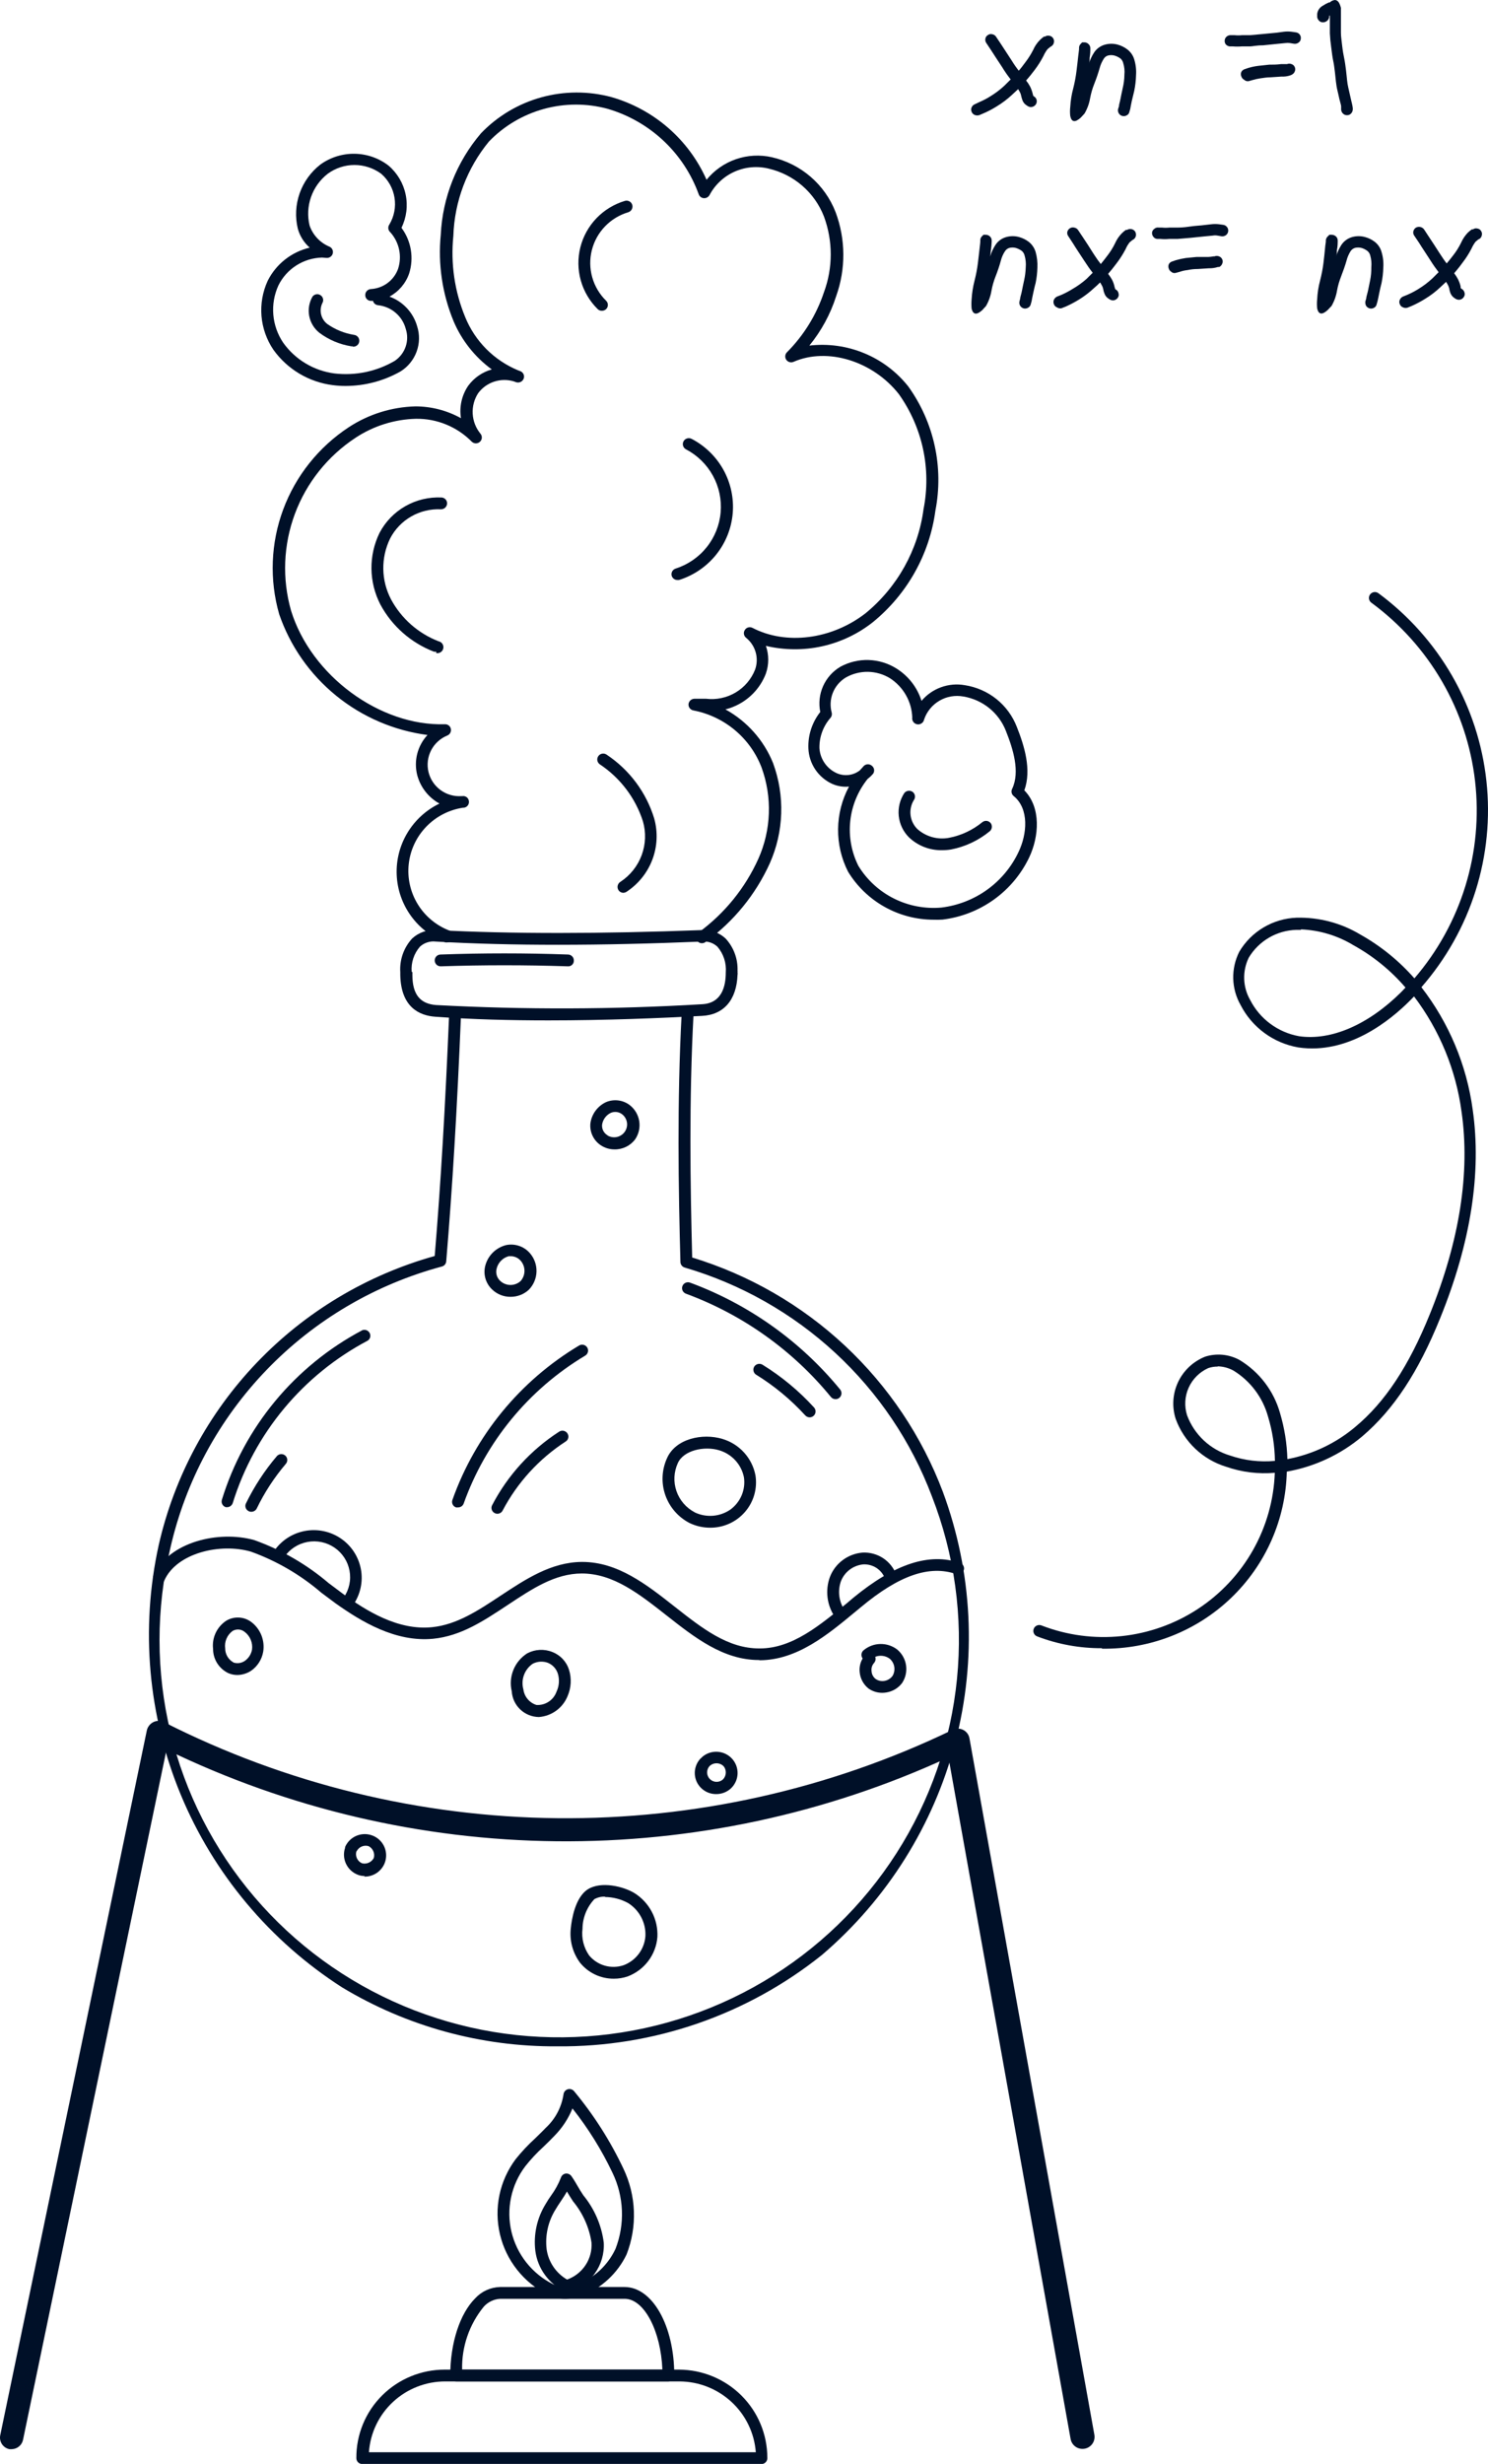 <?xml version="1.0" encoding="UTF-8"?> <svg xmlns="http://www.w3.org/2000/svg" width="90" height="149" viewBox="0 0 90 149" fill="none"><g clip-path="url(#clip0_190_17884)"><path d="M33.71 123.747C29.119 123.781 24.61 122.545 20.685 120.178C16.317 117.373 12.915 113.309 10.933 108.53C8.952 103.75 8.487 98.483 9.6 93.433C10.541 89.295 12.588 85.486 15.527 82.409C18.465 79.332 22.185 77.102 26.293 75.953C26.659 71.577 26.925 67.038 27.169 61.263C27.17 61.216 27.18 61.169 27.2 61.126C27.219 61.083 27.247 61.045 27.282 61.013C27.317 60.981 27.358 60.956 27.402 60.94C27.447 60.924 27.495 60.918 27.542 60.921C27.589 60.922 27.636 60.934 27.678 60.953C27.721 60.973 27.76 61.001 27.792 61.035C27.824 61.07 27.849 61.11 27.865 61.154C27.881 61.198 27.889 61.245 27.887 61.292C27.643 67.18 27.363 71.799 26.989 76.281C26.983 76.352 26.955 76.42 26.909 76.475C26.862 76.53 26.8 76.569 26.731 76.588C22.693 77.671 19.028 79.83 16.134 82.831C13.239 85.832 11.223 89.562 10.303 93.618C9.428 97.284 9.431 101.102 10.314 104.766C11.196 108.429 12.932 111.835 15.382 114.709C17.832 117.583 20.928 119.844 24.419 121.309C27.909 122.775 31.698 123.404 35.478 123.146C39.259 122.889 42.925 121.751 46.182 119.825C49.439 117.9 52.195 115.24 54.227 112.06C56.26 108.881 57.512 105.271 57.883 101.522C58.254 97.773 57.733 93.99 56.362 90.478C55.117 87.18 53.119 84.215 50.525 81.816C47.931 79.416 44.812 77.649 41.414 76.652C41.341 76.631 41.278 76.588 41.231 76.529C41.185 76.471 41.158 76.398 41.155 76.324C41.033 71.877 40.947 66.617 41.227 61.335C41.234 61.24 41.278 61.153 41.349 61.09C41.42 61.028 41.513 60.995 41.608 60.999C41.655 61.002 41.701 61.014 41.743 61.034C41.786 61.055 41.824 61.083 41.855 61.119C41.887 61.154 41.911 61.195 41.926 61.239C41.941 61.283 41.948 61.331 41.945 61.377C41.672 66.531 41.751 71.67 41.866 76.045C45.316 77.097 48.478 78.921 51.107 81.379C53.736 83.837 55.763 86.862 57.03 90.221C58.825 95.072 59.088 100.352 57.782 105.355C56.475 110.358 53.663 114.845 49.721 118.215C45.189 121.847 39.53 123.802 33.71 123.747Z" fill="#001028"></path><path d="M33.171 61.706C30.895 61.706 28.562 61.649 26.329 61.484C25.388 61.42 24.254 60.928 24.211 58.972V58.794C24.186 58.423 24.236 58.051 24.36 57.7C24.483 57.349 24.677 57.027 24.929 56.752C25.127 56.569 25.362 56.43 25.618 56.343C25.874 56.256 26.145 56.222 26.415 56.245C30.859 56.481 36.402 56.474 42.455 56.245C42.717 56.228 42.98 56.264 43.227 56.353C43.474 56.441 43.7 56.58 43.891 56.759C44.377 57.288 44.635 57.985 44.609 58.701C44.616 58.734 44.616 58.768 44.609 58.801C44.62 58.85 44.62 58.901 44.609 58.95C44.551 60.464 43.783 61.37 42.455 61.434C39.935 61.57 36.632 61.706 33.171 61.706ZM24.943 58.786C24.946 58.843 24.946 58.901 24.943 58.958C24.943 60.142 25.417 60.706 26.379 60.778C31.736 61.064 37.106 61.047 42.462 60.728C43.654 60.671 43.898 59.65 43.898 58.808C43.944 58.243 43.763 57.684 43.395 57.252C43.271 57.136 43.124 57.048 42.963 56.994C42.802 56.94 42.631 56.921 42.462 56.938C36.301 57.195 30.881 57.202 26.35 56.938C26.179 56.918 26.006 56.936 25.843 56.989C25.679 57.041 25.529 57.129 25.402 57.245C25.221 57.452 25.083 57.693 24.997 57.954C24.91 58.215 24.878 58.491 24.9 58.765L24.943 58.786Z" fill="#001028"></path><path d="M45.894 100.385C43.74 100.385 42.002 99.014 40.322 97.694C38.642 96.374 37.091 95.153 35.189 95.153C33.559 95.153 32.173 96.088 30.694 97.066C29.215 98.044 27.88 98.929 26.2 99.1C23.923 99.321 21.848 98.058 20.298 96.959L19.436 96.316C18.182 95.237 16.738 94.395 15.178 93.832C13.312 93.29 10.684 93.918 9.944 95.567C9.927 95.612 9.9 95.654 9.866 95.689C9.832 95.724 9.791 95.752 9.746 95.77C9.701 95.789 9.652 95.798 9.603 95.798C9.554 95.797 9.506 95.786 9.461 95.766C9.416 95.746 9.376 95.717 9.343 95.681C9.31 95.645 9.285 95.603 9.269 95.557C9.253 95.511 9.247 95.462 9.25 95.413C9.254 95.365 9.268 95.317 9.291 95.274C10.195 93.247 13.225 92.526 15.379 93.133C17.024 93.721 18.547 94.601 19.874 95.731L20.721 96.366C22.157 97.423 24.089 98.608 26.128 98.401C27.628 98.251 28.921 97.394 30.299 96.481C31.793 95.496 33.343 94.468 35.181 94.454H35.217C37.371 94.454 39.109 95.824 40.796 97.151C42.483 98.479 44.02 99.685 45.923 99.685H45.959C47.94 99.685 49.613 98.258 51.229 96.945L51.609 96.623C54.115 94.561 56.226 93.875 58.071 94.518C58.116 94.533 58.157 94.557 58.193 94.588C58.228 94.62 58.257 94.658 58.277 94.701C58.297 94.743 58.308 94.789 58.31 94.837C58.311 94.884 58.303 94.931 58.286 94.975C58.272 95.019 58.249 95.06 58.218 95.095C58.187 95.13 58.149 95.158 58.107 95.178C58.064 95.198 58.018 95.21 57.971 95.212C57.925 95.213 57.878 95.206 57.834 95.189C56.219 94.632 54.388 95.26 52.09 97.173L51.71 97.487C50.073 98.843 48.22 100.385 45.966 100.399L45.894 100.385Z" fill="#001028"></path><path d="M26.652 58.436C26.559 58.437 26.47 58.401 26.403 58.337C26.336 58.273 26.297 58.186 26.293 58.094C26.291 58.046 26.299 57.999 26.315 57.955C26.332 57.91 26.358 57.869 26.39 57.835C26.423 57.8 26.462 57.772 26.506 57.753C26.55 57.734 26.597 57.724 26.645 57.723C29.208 57.63 31.8 57.63 34.363 57.723C34.41 57.724 34.456 57.736 34.499 57.755C34.542 57.775 34.581 57.803 34.613 57.837C34.645 57.872 34.67 57.912 34.686 57.956C34.702 58 34.71 58.047 34.708 58.094C34.709 58.141 34.7 58.188 34.682 58.231C34.663 58.275 34.636 58.314 34.602 58.346C34.567 58.379 34.526 58.404 34.481 58.419C34.436 58.434 34.389 58.441 34.342 58.436C31.793 58.351 29.215 58.351 26.666 58.436H26.652Z" fill="#001028"></path><path d="M27.7 91.156C27.662 91.163 27.623 91.163 27.585 91.156C27.541 91.141 27.499 91.118 27.464 91.088C27.428 91.057 27.399 91.02 27.378 90.978C27.358 90.936 27.346 90.89 27.343 90.844C27.34 90.797 27.347 90.75 27.363 90.706C28.747 86.8 31.459 83.496 35.031 81.363C35.113 81.316 35.21 81.303 35.301 81.327C35.393 81.351 35.471 81.41 35.519 81.491C35.567 81.572 35.581 81.668 35.558 81.759C35.535 81.85 35.477 81.928 35.397 81.977C31.972 84.026 29.37 87.195 28.038 90.942C28.009 91.007 27.962 91.062 27.902 91.1C27.841 91.138 27.771 91.157 27.7 91.156Z" fill="#001028"></path><path d="M30.084 91.541C30.026 91.542 29.969 91.527 29.919 91.499C29.877 91.477 29.839 91.448 29.809 91.413C29.779 91.377 29.756 91.336 29.742 91.291C29.728 91.246 29.723 91.2 29.727 91.153C29.732 91.106 29.745 91.061 29.768 91.02C30.709 89.213 32.107 87.681 33.825 86.573C33.904 86.522 34.002 86.505 34.094 86.525C34.187 86.545 34.268 86.601 34.32 86.681C34.346 86.72 34.364 86.764 34.373 86.81C34.382 86.856 34.382 86.904 34.371 86.95C34.361 86.996 34.342 87.039 34.315 87.078C34.287 87.116 34.252 87.148 34.212 87.173C32.603 88.218 31.29 89.655 30.4 91.349C30.37 91.406 30.324 91.455 30.269 91.489C30.213 91.523 30.149 91.541 30.084 91.541Z" fill="#001028"></path><path d="M13.764 91.142H13.656C13.566 91.114 13.491 91.052 13.446 90.969C13.402 90.886 13.392 90.789 13.419 90.699C14.771 86.296 17.826 82.607 21.913 80.442C21.995 80.411 22.086 80.411 22.168 80.442C22.25 80.473 22.318 80.533 22.359 80.611C22.399 80.688 22.41 80.778 22.389 80.862C22.368 80.947 22.316 81.021 22.243 81.07C18.324 83.14 15.389 86.669 14.08 90.885C14.059 90.954 14.017 91.015 13.961 91.061C13.905 91.107 13.836 91.135 13.764 91.142Z" fill="#001028"></path><path d="M15.2 91.42C15.145 91.423 15.09 91.41 15.042 91.384C15 91.364 14.962 91.336 14.931 91.302C14.899 91.267 14.875 91.227 14.86 91.183C14.845 91.139 14.838 91.093 14.841 91.046C14.844 91 14.856 90.955 14.877 90.913C15.377 89.888 16.004 88.929 16.744 88.058C16.805 87.986 16.893 87.942 16.988 87.934C17.083 87.927 17.177 87.957 17.25 88.019C17.322 88.08 17.367 88.168 17.374 88.262C17.382 88.357 17.351 88.45 17.289 88.522C16.587 89.348 15.993 90.259 15.523 91.234C15.491 91.292 15.444 91.339 15.387 91.372C15.331 91.405 15.266 91.421 15.2 91.42Z" fill="#001028"></path><path d="M50.539 84.611C50.486 84.611 50.433 84.6 50.385 84.578C50.336 84.555 50.293 84.523 50.259 84.482C47.953 81.66 44.928 79.504 41.5 78.237C41.454 78.222 41.412 78.198 41.376 78.166C41.34 78.135 41.31 78.097 41.289 78.054C41.269 78.011 41.256 77.964 41.254 77.916C41.251 77.869 41.258 77.821 41.275 77.776C41.291 77.731 41.316 77.69 41.349 77.655C41.382 77.62 41.421 77.592 41.465 77.572C41.508 77.553 41.556 77.542 41.604 77.541C41.651 77.54 41.699 77.548 41.744 77.566C45.295 78.879 48.428 81.111 50.819 84.032C50.878 84.106 50.905 84.2 50.894 84.294C50.883 84.388 50.836 84.473 50.762 84.532C50.7 84.585 50.621 84.613 50.539 84.611Z" fill="#001028"></path><path d="M48.967 85.71C48.917 85.709 48.867 85.698 48.821 85.677C48.776 85.656 48.735 85.626 48.701 85.588C47.832 84.638 46.834 83.811 45.736 83.133C45.696 83.108 45.661 83.076 45.633 83.038C45.606 82.999 45.586 82.956 45.576 82.91C45.565 82.865 45.563 82.817 45.571 82.771C45.579 82.725 45.596 82.68 45.621 82.641C45.673 82.561 45.753 82.505 45.846 82.484C45.938 82.463 46.035 82.478 46.117 82.526C47.271 83.24 48.32 84.109 49.233 85.11C49.28 85.161 49.312 85.225 49.323 85.294C49.335 85.362 49.326 85.433 49.298 85.497C49.27 85.561 49.223 85.615 49.164 85.653C49.106 85.69 49.037 85.71 48.967 85.71Z" fill="#001028"></path><path d="M14.36 101.291C14.175 101.292 13.992 101.255 13.821 101.184C13.542 101.053 13.307 100.846 13.141 100.587C12.976 100.328 12.888 100.028 12.888 99.721C12.848 99.39 12.902 99.055 13.042 98.752C13.183 98.45 13.405 98.192 13.685 98.008C13.917 97.87 14.184 97.803 14.454 97.817C14.724 97.831 14.984 97.925 15.2 98.087C15.473 98.294 15.684 98.572 15.811 98.891C15.937 99.209 15.974 99.555 15.918 99.892C15.837 100.349 15.579 100.757 15.2 101.027C14.951 101.194 14.659 101.286 14.36 101.291ZM14.094 100.528C14.213 100.571 14.34 100.585 14.465 100.569C14.59 100.553 14.709 100.507 14.812 100.435C15.039 100.273 15.194 100.03 15.243 99.757C15.271 99.552 15.243 99.343 15.162 99.152C15.082 98.961 14.951 98.795 14.783 98.672C14.682 98.594 14.559 98.548 14.431 98.54C14.303 98.533 14.176 98.564 14.065 98.629C13.904 98.749 13.777 98.909 13.699 99.093C13.62 99.278 13.593 99.48 13.62 99.678C13.619 99.851 13.664 100.021 13.751 100.17C13.838 100.32 13.964 100.443 14.116 100.528H14.094Z" fill="#001028"></path><path d="M37.127 119.657C36.733 119.659 36.343 119.573 35.987 119.403C35.631 119.234 35.319 118.986 35.074 118.679C34.629 118.071 34.434 117.319 34.528 116.573C34.571 116.152 34.765 114.746 35.562 114.246C36.359 113.747 37.716 114.075 38.377 114.482C38.822 114.762 39.185 115.155 39.428 115.62C39.672 116.085 39.787 116.606 39.762 117.13C39.722 117.658 39.53 118.163 39.211 118.586C38.892 119.01 38.458 119.334 37.96 119.521C37.692 119.612 37.41 119.658 37.127 119.657ZM36.596 114.696C36.371 114.686 36.147 114.738 35.95 114.846C35.494 115.333 35.238 115.972 35.232 116.637C35.161 117.206 35.305 117.78 35.634 118.251C35.88 118.547 36.211 118.763 36.582 118.869C36.954 118.974 37.349 118.965 37.716 118.843C38.083 118.705 38.402 118.466 38.636 118.153C38.87 117.841 39.009 117.469 39.037 117.08C39.056 116.685 38.968 116.291 38.784 115.94C38.6 115.589 38.326 115.293 37.989 115.081C37.562 114.847 37.083 114.722 36.596 114.717V114.696Z" fill="#001028"></path><path d="M22.057 113.447C21.912 113.449 21.767 113.423 21.633 113.368C21.321 113.245 21.068 113.008 20.927 112.705C20.785 112.403 20.766 112.058 20.872 111.741C20.869 111.727 20.869 111.712 20.872 111.698C20.963 111.483 21.112 111.297 21.302 111.159C21.493 111.022 21.717 110.938 21.951 110.918C22.185 110.898 22.421 110.942 22.632 111.045C22.843 111.148 23.022 111.306 23.149 111.503C23.276 111.699 23.347 111.927 23.354 112.16C23.361 112.394 23.304 112.625 23.189 112.829C23.073 113.032 22.904 113.201 22.7 113.316C22.495 113.431 22.263 113.489 22.028 113.483L22.057 113.447ZM21.554 111.962C21.515 112.102 21.528 112.25 21.59 112.381C21.652 112.512 21.759 112.617 21.892 112.676C22.03 112.711 22.177 112.699 22.307 112.64C22.437 112.582 22.544 112.481 22.61 112.355C22.647 112.218 22.636 112.072 22.578 111.943C22.521 111.813 22.42 111.706 22.294 111.641C22.157 111.6 22.011 111.608 21.88 111.662C21.749 111.717 21.641 111.816 21.576 111.941L21.554 111.962Z" fill="#001028"></path><path d="M32.597 103.833C32.176 103.828 31.772 103.665 31.467 103.376C31.162 103.087 30.978 102.694 30.953 102.276C30.85 101.844 30.885 101.39 31.054 100.978C31.222 100.566 31.516 100.217 31.893 99.978C32.125 99.857 32.38 99.787 32.642 99.773C32.904 99.76 33.165 99.803 33.408 99.9C33.645 99.992 33.858 100.135 34.031 100.319C34.205 100.503 34.336 100.723 34.413 100.963C34.583 101.499 34.549 102.077 34.32 102.591C34.176 102.936 33.939 103.235 33.635 103.454C33.331 103.673 32.971 103.804 32.597 103.833ZM31.656 102.162C31.684 102.378 31.773 102.581 31.913 102.748C32.053 102.915 32.238 103.038 32.446 103.104C32.708 103.12 32.968 103.05 33.187 102.906C33.405 102.762 33.571 102.551 33.659 102.305C33.823 101.959 33.851 101.564 33.738 101.199C33.691 101.056 33.613 100.924 33.51 100.813C33.408 100.703 33.282 100.615 33.142 100.556C32.993 100.5 32.833 100.477 32.673 100.486C32.514 100.496 32.358 100.54 32.216 100.613C31.974 100.783 31.789 101.022 31.689 101.3C31.589 101.577 31.577 101.878 31.656 102.162Z" fill="#001028"></path><path d="M43.316 108.493C43.066 108.495 42.821 108.424 42.611 108.289C42.401 108.154 42.235 107.961 42.133 107.734C42.032 107.506 42 107.254 42.04 107.009C42.081 106.764 42.192 106.535 42.361 106.352L42.426 106.295C42.446 106.272 42.467 106.25 42.491 106.231C42.748 106.016 43.08 105.91 43.415 105.935C43.75 105.96 44.062 106.113 44.286 106.363C44.509 106.613 44.625 106.939 44.611 107.273C44.596 107.607 44.451 107.921 44.207 108.151C43.964 108.373 43.646 108.496 43.316 108.493ZM42.914 106.802C42.816 106.911 42.764 107.054 42.769 107.201C42.774 107.347 42.835 107.486 42.94 107.589C43.046 107.692 43.187 107.75 43.334 107.753C43.482 107.755 43.624 107.701 43.733 107.601C43.833 107.495 43.892 107.357 43.899 107.212C43.906 107.066 43.859 106.923 43.769 106.809C43.666 106.704 43.528 106.641 43.381 106.63C43.234 106.62 43.089 106.663 42.972 106.752L42.914 106.802Z" fill="#001028"></path><path d="M53.361 102.369C53.066 102.37 52.777 102.28 52.535 102.112C52.383 101.992 52.256 101.842 52.163 101.671C52.071 101.501 52.014 101.313 51.997 101.12C51.966 100.832 52.029 100.542 52.176 100.292C52.121 100.219 52.095 100.127 52.104 100.036C52.114 99.945 52.157 99.86 52.227 99.8C52.51 99.561 52.866 99.425 53.237 99.416C53.608 99.407 53.971 99.525 54.266 99.75C54.555 99.992 54.746 100.331 54.801 100.703C54.857 101.075 54.773 101.454 54.567 101.77C54.336 102.081 53.99 102.288 53.605 102.348C53.525 102.362 53.443 102.369 53.361 102.369ZM52.937 100.192C52.96 100.255 52.965 100.322 52.953 100.387C52.94 100.453 52.91 100.513 52.866 100.563C52.806 100.63 52.762 100.708 52.736 100.793C52.71 100.878 52.703 100.968 52.715 101.056C52.719 101.149 52.743 101.24 52.787 101.323C52.83 101.405 52.892 101.478 52.966 101.534C53.119 101.638 53.307 101.679 53.49 101.648C53.685 101.617 53.859 101.512 53.978 101.356C54.081 101.19 54.12 100.993 54.09 100.801C54.059 100.609 53.961 100.433 53.813 100.306C53.689 100.214 53.544 100.156 53.39 100.136C53.237 100.116 53.081 100.135 52.937 100.192Z" fill="#001028"></path><path d="M0.718 148.108H0.567C0.382 148.068 0.22 147.958 0.116 147.8C0.013 147.642 -0.024 147.45 0.014 147.266L8.882 104.639C8.906 104.532 8.955 104.432 9.023 104.346C9.091 104.259 9.178 104.189 9.276 104.14C9.376 104.09 9.485 104.065 9.596 104.065C9.707 104.065 9.816 104.09 9.915 104.14C17.288 107.88 25.432 109.869 33.708 109.95C41.984 110.032 50.166 108.204 57.611 104.611C57.712 104.56 57.822 104.534 57.935 104.534C58.047 104.534 58.157 104.56 58.258 104.611C58.357 104.661 58.443 104.734 58.509 104.823C58.575 104.912 58.619 105.015 58.638 105.125L66.192 147.237C66.208 147.331 66.207 147.427 66.186 147.52C66.166 147.613 66.127 147.701 66.073 147.779C65.962 147.937 65.793 148.045 65.603 148.079C65.412 148.113 65.216 148.071 65.057 147.961C64.898 147.851 64.79 147.683 64.755 147.494L57.367 106.274C49.945 109.694 41.848 111.427 33.667 111.346C25.486 111.264 17.426 109.371 10.073 105.803L1.4 147.508C1.374 147.671 1.291 147.82 1.167 147.929C1.042 148.039 0.884 148.102 0.718 148.108Z" fill="#001028"></path><path d="M34.184 139.014C33.82 139.014 33.461 138.931 33.135 138.772C32.414 138.41 31.781 137.896 31.281 137.265C30.781 136.635 30.426 135.903 30.241 135.122C30.055 134.34 30.044 133.528 30.208 132.742C30.372 131.955 30.707 131.214 31.189 130.57C31.546 130.124 31.937 129.706 32.36 129.321C32.575 129.107 32.798 128.9 33.006 128.679C33.586 128.144 33.965 127.429 34.083 126.652C34.091 126.582 34.118 126.516 34.163 126.461C34.208 126.407 34.267 126.367 34.334 126.345C34.403 126.323 34.477 126.322 34.546 126.343C34.615 126.363 34.676 126.404 34.722 126.459C35.912 127.891 36.916 129.467 37.709 131.149C38.093 131.956 38.308 132.832 38.34 133.724C38.372 134.616 38.221 135.506 37.895 136.338C37.347 137.476 36.385 138.366 35.203 138.829C34.876 138.947 34.531 139.01 34.184 139.014ZM34.629 127.494C34.377 128.118 34.004 128.685 33.53 129.164C33.315 129.393 33.085 129.614 32.855 129.835C32.462 130.193 32.1 130.582 31.771 130.999C31.348 131.558 31.054 132.202 30.91 132.887C30.765 133.571 30.774 134.279 30.935 134.96C31.096 135.641 31.405 136.278 31.841 136.827C32.277 137.376 32.829 137.823 33.458 138.136C33.694 138.237 33.948 138.289 34.205 138.289C34.462 138.289 34.716 138.237 34.952 138.136C35.957 137.737 36.771 136.971 37.228 135.995C37.516 135.255 37.647 134.463 37.615 133.67C37.583 132.877 37.388 132.099 37.041 131.384C36.386 130.006 35.577 128.706 34.629 127.508V127.494Z" fill="#001028"></path><path d="M46.088 149.007H21.913C21.818 149.007 21.727 148.969 21.659 148.903C21.592 148.836 21.554 148.745 21.554 148.65C21.548 147.949 21.683 147.253 21.949 146.603C22.215 145.953 22.608 145.363 23.106 144.865C23.603 144.367 24.195 143.972 24.847 143.703C25.498 143.434 26.197 143.296 26.903 143.297H41.069C42.486 143.303 43.844 143.866 44.845 144.864C45.846 145.861 46.409 147.212 46.411 148.622C46.419 148.715 46.389 148.808 46.329 148.88C46.268 148.952 46.182 148.998 46.088 149.007ZM22.301 148.293H45.714C45.628 147.134 45.105 146.05 44.251 145.257C43.397 144.463 42.274 144.018 41.105 144.011H26.939C25.765 144.008 24.635 144.449 23.776 145.244C22.918 146.039 22.395 147.129 22.315 148.293H22.301Z" fill="#001028"></path><path d="M40.43 144.011H27.592C27.497 144.011 27.406 143.973 27.338 143.906C27.271 143.839 27.233 143.748 27.233 143.654C27.233 141.684 27.815 139.907 28.748 138.979C28.939 138.772 29.169 138.606 29.426 138.489C29.683 138.373 29.96 138.309 30.242 138.301H37.773C39.461 138.301 40.782 140.642 40.782 143.625C40.786 143.674 40.78 143.723 40.764 143.769C40.748 143.815 40.723 143.858 40.69 143.894C40.657 143.93 40.617 143.959 40.572 143.979C40.527 143.999 40.479 144.01 40.43 144.011ZM27.951 143.297H40.064C39.971 140.963 38.965 139.014 37.781 139.014H30.249C29.871 139.036 29.518 139.206 29.265 139.485C28.385 140.56 27.919 141.911 27.951 143.297Z" fill="#001028"></path><path d="M21.073 97.18C20.992 97.179 20.914 97.152 20.85 97.102C20.813 97.073 20.782 97.037 20.759 96.996C20.735 96.956 20.721 96.911 20.715 96.864C20.71 96.817 20.714 96.77 20.727 96.725C20.741 96.68 20.763 96.638 20.793 96.602C20.955 96.368 21.069 96.104 21.129 95.826C21.189 95.548 21.192 95.26 21.14 94.981C21.088 94.701 20.982 94.434 20.826 94.196C20.67 93.957 20.469 93.751 20.233 93.59C19.997 93.429 19.732 93.315 19.452 93.256C19.172 93.197 18.883 93.193 18.602 93.245C18.321 93.296 18.052 93.403 17.812 93.557C17.572 93.712 17.365 93.912 17.203 94.147C17.154 94.228 17.074 94.287 16.982 94.311C16.889 94.335 16.791 94.322 16.708 94.275C16.627 94.225 16.569 94.145 16.546 94.053C16.523 93.962 16.538 93.864 16.586 93.783C17.021 93.152 17.69 92.72 18.446 92.58C19.202 92.44 19.983 92.604 20.617 93.037C21.251 93.469 21.686 94.135 21.827 94.886C21.968 95.638 21.802 96.414 21.367 97.045C21.332 97.088 21.287 97.123 21.236 97.147C21.185 97.17 21.129 97.182 21.073 97.18Z" fill="#001028"></path><path d="M50.798 97.937C50.739 97.936 50.68 97.922 50.628 97.894C50.575 97.867 50.53 97.828 50.496 97.78C50.258 97.43 50.106 97.029 50.054 96.609C50.002 96.19 50.05 95.764 50.195 95.367C50.35 94.962 50.616 94.608 50.964 94.347C51.312 94.086 51.727 93.927 52.162 93.89C52.608 93.865 53.051 93.985 53.423 94.232C53.794 94.48 54.075 94.84 54.223 95.26C54.237 95.305 54.242 95.353 54.238 95.4C54.234 95.447 54.221 95.492 54.199 95.534C54.176 95.576 54.146 95.613 54.11 95.643C54.073 95.673 54.031 95.696 53.986 95.71C53.894 95.737 53.796 95.727 53.711 95.683C53.627 95.639 53.563 95.564 53.533 95.474C53.436 95.206 53.254 94.976 53.015 94.819C52.775 94.662 52.491 94.587 52.205 94.603C51.908 94.633 51.625 94.744 51.388 94.924C51.151 95.105 50.969 95.347 50.862 95.624C50.76 95.914 50.727 96.224 50.767 96.529C50.807 96.834 50.918 97.126 51.092 97.38C51.119 97.419 51.139 97.463 51.148 97.509C51.158 97.555 51.159 97.603 51.151 97.649C51.142 97.696 51.124 97.74 51.098 97.78C51.072 97.819 51.038 97.853 50.999 97.88C50.938 97.916 50.869 97.935 50.798 97.937Z" fill="#001028"></path><path d="M42.95 92.384C42.517 92.383 42.09 92.286 41.701 92.098C41.017 91.742 40.495 91.14 40.241 90.414C39.988 89.689 40.022 88.895 40.337 88.194C40.854 86.995 42.491 86.652 43.697 87.016C44.2 87.166 44.652 87.45 45.004 87.838C45.356 88.225 45.594 88.702 45.693 89.215C45.755 89.607 45.731 90.009 45.622 90.392C45.513 90.775 45.321 91.129 45.06 91.43C44.799 91.732 44.475 91.974 44.111 92.138C43.746 92.303 43.35 92.386 42.95 92.384ZM42.017 91.456C42.358 91.619 42.738 91.69 43.116 91.662C43.494 91.633 43.858 91.505 44.171 91.292C44.474 91.071 44.711 90.772 44.857 90.428C45.002 90.083 45.051 89.706 44.996 89.336C44.92 88.953 44.739 88.599 44.475 88.311C44.211 88.023 43.872 87.812 43.496 87.701C42.598 87.43 41.342 87.701 40.997 88.479C40.754 89.012 40.724 89.617 40.915 90.171C41.106 90.724 41.503 91.184 42.024 91.456H42.017Z" fill="#001028"></path><path d="M30.888 78.422C30.678 78.425 30.469 78.386 30.274 78.308C30.08 78.229 29.902 78.113 29.753 77.966C29.559 77.778 29.42 77.541 29.352 77.281C29.283 77.02 29.288 76.746 29.366 76.488C29.45 76.2 29.609 75.939 29.825 75.73C30.041 75.521 30.309 75.372 30.601 75.296C30.861 75.24 31.131 75.255 31.383 75.338C31.636 75.42 31.861 75.569 32.037 75.767C32.312 76.076 32.459 76.478 32.45 76.89C32.44 77.303 32.275 77.697 31.986 77.994C31.688 78.27 31.295 78.423 30.888 78.422ZM30.938 75.967H30.766C30.595 76.014 30.438 76.105 30.313 76.23C30.187 76.355 30.096 76.51 30.048 76.681C30.005 76.818 30.002 76.965 30.04 77.105C30.078 77.244 30.156 77.369 30.263 77.466C30.43 77.619 30.65 77.705 30.877 77.705C31.105 77.705 31.324 77.619 31.491 77.466C31.64 77.296 31.722 77.078 31.722 76.852C31.722 76.626 31.64 76.408 31.491 76.238C31.422 76.159 31.337 76.094 31.242 76.047C31.147 76.001 31.044 75.973 30.938 75.967Z" fill="#001028"></path><path d="M37.17 69.507C36.874 69.508 36.584 69.421 36.337 69.257C36.127 69.117 35.957 68.923 35.846 68.696C35.735 68.469 35.687 68.217 35.706 67.965C35.737 67.685 35.841 67.418 36.005 67.188C36.17 66.958 36.39 66.774 36.646 66.652C36.879 66.552 37.135 66.515 37.388 66.545C37.64 66.575 37.879 66.671 38.082 66.823C38.392 67.061 38.599 67.408 38.662 67.792C38.725 68.176 38.638 68.57 38.42 68.893C38.276 69.087 38.087 69.244 37.87 69.351C37.653 69.457 37.413 69.511 37.17 69.507ZM36.747 68.665C36.916 68.765 37.116 68.798 37.308 68.757C37.501 68.717 37.67 68.606 37.784 68.447C37.898 68.288 37.948 68.092 37.923 67.899C37.899 67.705 37.801 67.527 37.651 67.401C37.554 67.319 37.434 67.265 37.307 67.248C37.18 67.23 37.05 67.249 36.933 67.302C36.796 67.37 36.677 67.471 36.587 67.595C36.497 67.72 36.438 67.864 36.416 68.015C36.405 68.141 36.429 68.267 36.486 68.379C36.543 68.491 36.631 68.585 36.739 68.651L36.747 68.665Z" fill="#001028"></path><path d="M27.068 56.988C27.025 56.995 26.982 56.995 26.939 56.988C26.102 56.666 25.377 56.109 24.854 55.384C24.331 54.66 24.032 53.799 23.994 52.908C23.956 52.016 24.18 51.133 24.64 50.367C25.099 49.601 25.773 48.984 26.58 48.594C26.248 48.41 25.956 48.161 25.724 47.861C25.492 47.562 25.324 47.218 25.23 46.852C25.127 46.431 25.13 45.991 25.239 45.572C25.348 45.152 25.56 44.766 25.855 44.447C23.825 44.18 21.909 43.355 20.325 42.065C18.741 40.775 17.55 39.071 16.887 37.145C16.288 35.059 16.374 32.837 17.132 30.802C17.89 28.768 19.28 27.026 21.102 25.831C22.3 25.047 23.695 24.612 25.13 24.575C26.093 24.577 27.039 24.822 27.88 25.289C27.772 24.609 27.926 23.913 28.31 23.34C28.661 22.855 29.167 22.502 29.746 22.341C28.73 21.598 27.934 20.597 27.442 19.443C26.753 17.785 26.484 15.983 26.659 14.197C26.767 11.94 27.623 9.782 29.093 8.059C30.09 7.021 31.349 6.271 32.74 5.886C34.13 5.502 35.599 5.498 36.991 5.874C38.258 6.239 39.429 6.875 40.421 7.738C41.414 8.602 42.203 9.671 42.735 10.871C43.199 10.299 43.815 9.868 44.513 9.627C45.211 9.386 45.963 9.345 46.684 9.508C47.551 9.704 48.356 10.11 49.028 10.689C49.7 11.268 50.219 12.002 50.539 12.827C51.152 14.464 51.164 16.263 50.575 17.909C50.228 18.998 49.677 20.012 48.953 20.899C50.081 20.767 51.224 20.926 52.272 21.36C53.321 21.793 54.24 22.488 54.941 23.376C55.71 24.45 56.252 25.668 56.533 26.956C56.815 28.245 56.83 29.576 56.578 30.871C56.224 33.521 54.868 35.938 52.787 37.63C51.889 38.339 50.84 38.836 49.721 39.084C48.602 39.331 47.44 39.322 46.325 39.058C46.512 39.599 46.512 40.187 46.325 40.728C46.154 41.177 45.893 41.587 45.557 41.932C45.221 42.277 44.818 42.55 44.372 42.734C44.212 42.802 44.046 42.857 43.876 42.898C45.182 43.618 46.198 44.762 46.755 46.138C47.485 48.114 47.413 50.295 46.554 52.22C45.702 54.096 44.377 55.721 42.706 56.938C42.67 56.973 42.626 57.001 42.578 57.018C42.53 57.035 42.479 57.043 42.428 57.039C42.378 57.035 42.328 57.021 42.283 56.997C42.239 56.972 42.2 56.939 42.169 56.899C42.138 56.858 42.116 56.812 42.105 56.763C42.093 56.713 42.093 56.662 42.103 56.612C42.113 56.563 42.133 56.516 42.163 56.475C42.193 56.434 42.231 56.399 42.275 56.374C43.834 55.226 45.07 53.7 45.865 51.941C46.649 50.19 46.718 48.204 46.059 46.402C45.723 45.529 45.169 44.755 44.45 44.153C43.73 43.551 42.868 43.141 41.945 42.962C41.858 42.948 41.778 42.902 41.723 42.834C41.667 42.765 41.639 42.679 41.643 42.591C41.65 42.503 41.689 42.42 41.752 42.359C41.816 42.297 41.9 42.26 41.988 42.255C42.246 42.255 42.476 42.255 42.706 42.255C43.327 42.33 43.955 42.197 44.492 41.878C45.029 41.559 45.444 41.071 45.671 40.492C45.79 40.158 45.803 39.795 45.708 39.453C45.613 39.111 45.415 38.806 45.14 38.58C45.066 38.526 45.016 38.447 44.998 38.359C44.981 38.27 44.998 38.178 45.047 38.101C45.093 38.023 45.169 37.965 45.257 37.941C45.346 37.917 45.44 37.928 45.521 37.973C47.531 39.015 50.281 38.687 52.349 37.088C54.28 35.505 55.535 33.252 55.86 30.785C56.096 29.586 56.086 28.352 55.83 27.157C55.573 25.962 55.075 24.831 54.366 23.833C52.808 21.849 50.058 20.978 47.99 21.884C47.915 21.916 47.831 21.92 47.752 21.897C47.674 21.875 47.606 21.826 47.559 21.759C47.512 21.693 47.489 21.612 47.495 21.531C47.5 21.45 47.533 21.373 47.588 21.313C48.611 20.289 49.38 19.043 49.836 17.673C50.383 16.194 50.383 14.57 49.836 13.091C49.558 12.376 49.11 11.74 48.529 11.236C47.949 10.732 47.254 10.377 46.504 10.2C45.812 10.027 45.082 10.091 44.431 10.381C43.78 10.671 43.246 11.171 42.914 11.799C42.88 11.859 42.83 11.908 42.769 11.941C42.708 11.974 42.639 11.989 42.57 11.984C42.501 11.98 42.434 11.955 42.38 11.913C42.325 11.871 42.283 11.814 42.261 11.749C41.816 10.518 41.086 9.408 40.129 8.51C39.172 7.612 38.016 6.951 36.754 6.581C35.489 6.238 34.154 6.241 32.891 6.589C31.627 6.937 30.481 7.617 29.574 8.558C28.245 10.175 27.488 12.181 27.42 14.268C27.249 15.939 27.496 17.626 28.138 19.179C28.43 19.897 28.862 20.55 29.409 21.102C29.956 21.653 30.608 22.091 31.326 22.391L31.477 22.448C31.52 22.465 31.559 22.491 31.592 22.523C31.625 22.556 31.651 22.594 31.669 22.637C31.687 22.679 31.697 22.725 31.697 22.771C31.697 22.817 31.688 22.862 31.671 22.905C31.635 22.991 31.568 23.061 31.482 23.1C31.397 23.138 31.3 23.143 31.211 23.112L31.075 23.062C30.685 22.946 30.27 22.953 29.884 23.08C29.499 23.208 29.162 23.451 28.921 23.776C28.681 24.148 28.565 24.586 28.591 25.027C28.617 25.468 28.782 25.89 29.064 26.231C29.122 26.302 29.149 26.392 29.142 26.483C29.135 26.574 29.093 26.658 29.025 26.719C28.957 26.78 28.869 26.813 28.777 26.811C28.686 26.81 28.598 26.773 28.533 26.709C28.093 26.262 27.567 25.909 26.985 25.671C26.404 25.433 25.78 25.315 25.151 25.325C23.851 25.36 22.587 25.758 21.504 26.474C19.822 27.581 18.538 29.19 17.838 31.07C17.137 32.949 17.055 35.002 17.605 36.931C18.819 40.856 22.976 43.919 26.903 43.797C26.988 43.792 27.071 43.817 27.138 43.868C27.206 43.919 27.252 43.993 27.269 44.075C27.287 44.159 27.274 44.245 27.233 44.32C27.193 44.394 27.126 44.452 27.047 44.482C26.627 44.656 26.283 44.971 26.076 45.373C25.869 45.775 25.812 46.237 25.915 46.676C26.019 47.116 26.276 47.505 26.641 47.774C27.006 48.043 27.455 48.174 27.908 48.144H27.959C28.005 48.136 28.052 48.137 28.098 48.148C28.144 48.159 28.187 48.179 28.225 48.207C28.262 48.236 28.294 48.271 28.317 48.312C28.341 48.352 28.355 48.397 28.361 48.444C28.368 48.489 28.366 48.536 28.355 48.58C28.344 48.625 28.324 48.667 28.297 48.704C28.27 48.742 28.235 48.773 28.195 48.797C28.156 48.821 28.112 48.837 28.066 48.843H28.009C27.159 48.971 26.376 49.375 25.782 49.991C25.187 50.608 24.814 51.403 24.722 52.252C24.629 53.101 24.822 53.956 25.27 54.685C25.717 55.414 26.395 55.975 27.198 56.281C27.241 56.298 27.281 56.324 27.315 56.357C27.349 56.389 27.376 56.428 27.395 56.472C27.413 56.515 27.423 56.561 27.424 56.608C27.425 56.655 27.416 56.701 27.398 56.745C27.377 56.815 27.333 56.877 27.274 56.921C27.214 56.964 27.142 56.988 27.068 56.988Z" fill="#001028"></path><path d="M20.915 23.34C20.651 23.342 20.387 23.325 20.125 23.29C19.41 23.2 18.722 22.962 18.105 22.594C17.487 22.225 16.952 21.733 16.535 21.149C16.124 20.541 15.877 19.839 15.816 19.11C15.756 18.38 15.885 17.647 16.191 16.981C16.441 16.482 16.798 16.043 17.237 15.697C17.676 15.35 18.187 15.104 18.732 14.975C18.386 14.672 18.137 14.275 18.014 13.833C17.843 13.124 17.881 12.381 18.123 11.692C18.365 11.004 18.801 10.399 19.378 9.95C19.98 9.516 20.707 9.287 21.45 9.299C22.193 9.31 22.913 9.561 23.5 10.014C24.029 10.467 24.394 11.082 24.535 11.762C24.677 12.443 24.588 13.151 24.282 13.776C24.575 14.169 24.769 14.626 24.848 15.109C24.928 15.592 24.892 16.086 24.742 16.552C24.534 17.144 24.111 17.638 23.557 17.937C23.959 18.083 24.319 18.322 24.61 18.633C24.901 18.945 25.113 19.32 25.23 19.729C25.391 20.231 25.38 20.771 25.198 21.266C25.016 21.761 24.674 22.182 24.225 22.462C23.216 23.033 22.076 23.336 20.915 23.34ZM19.479 15.575C18.925 15.589 18.386 15.755 17.92 16.053C17.454 16.351 17.08 16.771 16.837 17.266C16.585 17.82 16.48 18.429 16.532 19.035C16.583 19.641 16.79 20.224 17.131 20.728C17.491 21.233 17.953 21.659 18.487 21.978C19.021 22.298 19.615 22.504 20.233 22.584C21.5 22.732 22.781 22.464 23.88 21.82C24.186 21.612 24.417 21.311 24.536 20.962C24.655 20.614 24.657 20.236 24.541 19.886C24.441 19.508 24.228 19.17 23.93 18.916C23.633 18.661 23.265 18.501 22.875 18.458C22.801 18.453 22.731 18.424 22.674 18.377C22.617 18.329 22.577 18.265 22.559 18.194H22.466C22.418 18.198 22.37 18.192 22.325 18.177C22.28 18.161 22.238 18.137 22.203 18.104C22.168 18.072 22.14 18.033 22.121 17.989C22.102 17.946 22.092 17.899 22.093 17.851C22.091 17.805 22.098 17.758 22.114 17.714C22.131 17.67 22.155 17.629 22.187 17.595C22.219 17.56 22.258 17.532 22.301 17.513C22.344 17.493 22.39 17.482 22.437 17.48C22.799 17.459 23.147 17.332 23.438 17.117C23.729 16.901 23.95 16.606 24.074 16.267C24.199 15.89 24.222 15.488 24.141 15.1C24.06 14.711 23.879 14.351 23.615 14.054C23.546 13.997 23.501 13.916 23.489 13.828C23.477 13.739 23.499 13.649 23.55 13.576C23.842 13.088 23.952 12.513 23.861 11.952C23.771 11.391 23.485 10.88 23.055 10.507C22.587 10.164 22.021 9.978 21.439 9.978C20.858 9.978 20.292 10.164 19.824 10.507C19.358 10.869 19.006 11.358 18.812 11.913C18.617 12.469 18.587 13.068 18.725 13.64C18.825 13.928 18.985 14.192 19.196 14.414C19.406 14.635 19.662 14.809 19.946 14.925C20.019 14.963 20.077 15.026 20.109 15.102C20.141 15.178 20.146 15.263 20.122 15.342C20.099 15.422 20.048 15.49 19.979 15.536C19.91 15.582 19.827 15.604 19.745 15.596L19.479 15.575Z" fill="#001028"></path><path d="M56.47 55.617C55.429 55.616 54.405 55.348 53.499 54.839C52.592 54.33 51.832 53.598 51.293 52.712C50.887 51.913 50.681 51.028 50.691 50.132C50.701 49.236 50.927 48.356 51.351 47.566C51.002 47.601 50.651 47.544 50.331 47.402C49.917 47.211 49.564 46.91 49.31 46.532C49.057 46.154 48.913 45.714 48.895 45.26C48.862 44.464 49.117 43.682 49.613 43.055C49.506 42.53 49.565 41.986 49.782 41.496C49.999 41.006 50.364 40.596 50.827 40.321C51.35 40.035 51.942 39.894 52.539 39.913C53.137 39.932 53.718 40.11 54.223 40.428C54.946 40.88 55.483 41.574 55.737 42.384C56.051 42.01 56.459 41.725 56.919 41.559C57.38 41.392 57.876 41.349 58.358 41.435C59.06 41.543 59.72 41.834 60.273 42.277C60.825 42.721 61.249 43.302 61.503 43.961C61.955 45.103 62.408 46.552 61.955 47.794C62.982 48.836 62.846 50.592 62.25 51.849C61.766 52.864 61.032 53.742 60.116 54.399C59.199 55.057 58.13 55.474 57.008 55.61C56.829 55.622 56.649 55.624 56.47 55.617ZM52.478 47.102C51.891 47.835 51.526 48.719 51.427 49.651C51.328 50.583 51.498 51.523 51.918 52.362C52.435 53.208 53.18 53.892 54.068 54.337C54.957 54.782 55.953 54.971 56.944 54.882C57.942 54.76 58.894 54.388 59.708 53.802C60.523 53.215 61.175 52.432 61.603 51.527C62.128 50.435 62.257 48.908 61.309 48.137C61.247 48.087 61.204 48.017 61.187 47.939C61.17 47.861 61.18 47.78 61.216 47.709C61.711 46.674 61.273 45.289 60.842 44.204C60.633 43.665 60.285 43.189 59.835 42.824C59.384 42.458 58.846 42.216 58.272 42.12C57.775 42.028 57.261 42.117 56.824 42.372C56.388 42.626 56.058 43.028 55.895 43.505C55.879 43.599 55.826 43.684 55.747 43.739C55.668 43.795 55.571 43.817 55.475 43.801C55.38 43.785 55.295 43.732 55.239 43.653C55.184 43.575 55.161 43.478 55.178 43.383C55.16 42.91 55.029 42.447 54.794 42.035C54.559 41.622 54.227 41.272 53.828 41.014C53.427 40.769 52.968 40.636 52.498 40.628C52.028 40.621 51.565 40.739 51.157 40.971C50.8 41.187 50.524 41.513 50.371 41.9C50.218 42.286 50.197 42.712 50.309 43.112C50.32 43.165 50.318 43.219 50.304 43.271C50.291 43.323 50.266 43.371 50.23 43.412C49.786 43.919 49.548 44.573 49.563 45.246C49.584 45.573 49.695 45.887 49.883 46.155C50.072 46.424 50.331 46.635 50.633 46.767C50.856 46.861 51.102 46.894 51.343 46.863C51.584 46.831 51.812 46.737 52.004 46.588L52.255 46.31C52.321 46.251 52.407 46.218 52.496 46.218C52.585 46.218 52.67 46.251 52.736 46.31C52.806 46.365 52.852 46.443 52.867 46.53C52.881 46.617 52.863 46.706 52.815 46.781C52.716 46.901 52.603 47.008 52.478 47.102Z" fill="#001028"></path><path d="M26.379 39.407C26.334 39.414 26.288 39.414 26.242 39.407C24.854 38.872 23.704 37.859 23.004 36.552C22.66 35.884 22.477 35.146 22.468 34.395C22.459 33.645 22.625 32.903 22.954 32.227C23.309 31.549 23.852 30.987 24.519 30.608C25.186 30.228 25.949 30.047 26.716 30.085C26.763 30.089 26.809 30.102 26.851 30.123C26.893 30.145 26.93 30.174 26.96 30.21C26.99 30.246 27.013 30.288 27.026 30.332C27.04 30.377 27.044 30.424 27.04 30.471C27.03 30.564 26.986 30.649 26.915 30.71C26.844 30.771 26.753 30.803 26.659 30.799C26.031 30.77 25.408 30.922 24.864 31.236C24.32 31.55 23.879 32.013 23.593 32.569C23.314 33.144 23.174 33.776 23.184 34.414C23.194 35.052 23.354 35.679 23.651 36.245C24.274 37.403 25.292 38.302 26.523 38.779C26.618 38.797 26.702 38.852 26.756 38.932C26.811 39.011 26.831 39.109 26.813 39.204C26.795 39.298 26.74 39.382 26.66 39.436C26.58 39.491 26.481 39.511 26.386 39.493L26.379 39.407Z" fill="#001028"></path><path d="M36.409 18.794C36.362 18.795 36.314 18.787 36.27 18.77C36.225 18.752 36.185 18.727 36.151 18.694C35.665 18.215 35.313 17.618 35.129 16.963C34.945 16.308 34.936 15.616 35.102 14.957C35.267 14.297 35.603 13.691 36.075 13.198C36.547 12.706 37.14 12.344 37.795 12.148C37.885 12.122 37.983 12.131 38.066 12.175C38.15 12.22 38.212 12.294 38.24 12.384C38.267 12.475 38.258 12.573 38.214 12.657C38.169 12.741 38.094 12.804 38.003 12.834C37.466 12.993 36.98 13.288 36.593 13.691C36.206 14.093 35.932 14.589 35.796 15.13C35.66 15.67 35.669 16.236 35.821 16.772C35.972 17.308 36.262 17.796 36.66 18.187C36.694 18.22 36.721 18.26 36.739 18.303C36.757 18.346 36.767 18.393 36.767 18.44C36.767 18.487 36.757 18.534 36.739 18.578C36.721 18.621 36.694 18.66 36.66 18.694C36.592 18.757 36.503 18.793 36.409 18.794Z" fill="#001028"></path><path d="M40.976 35.075C40.9 35.076 40.826 35.053 40.764 35.009C40.702 34.966 40.655 34.904 40.631 34.832C40.617 34.787 40.611 34.74 40.615 34.693C40.62 34.646 40.633 34.6 40.655 34.558C40.677 34.516 40.707 34.479 40.744 34.449C40.78 34.419 40.823 34.396 40.868 34.383C41.607 34.145 42.26 33.696 42.743 33.091C43.227 32.487 43.521 31.754 43.587 30.984C43.654 30.215 43.491 29.442 43.118 28.765C42.746 28.087 42.18 27.533 41.493 27.173C41.408 27.129 41.344 27.053 41.316 26.962C41.288 26.871 41.297 26.772 41.342 26.688C41.387 26.604 41.463 26.541 41.555 26.513C41.646 26.485 41.745 26.494 41.83 26.538C42.644 26.961 43.314 27.614 43.757 28.414C44.199 29.214 44.394 30.127 44.318 31.036C44.241 31.946 43.896 32.813 43.326 33.529C42.755 34.245 41.985 34.778 41.112 35.061C41.069 35.077 41.022 35.081 40.976 35.075Z" fill="#001028"></path><path d="M37.709 53.99C37.644 53.991 37.58 53.974 37.525 53.941C37.469 53.908 37.423 53.861 37.393 53.804C37.349 53.721 37.339 53.623 37.366 53.533C37.393 53.442 37.454 53.365 37.536 53.319C38.123 52.931 38.569 52.368 38.812 51.711C39.054 51.054 39.081 50.337 38.886 49.664C38.433 48.254 37.512 47.038 36.273 46.217C36.235 46.189 36.202 46.154 36.178 46.114C36.153 46.074 36.137 46.03 36.129 45.983C36.122 45.937 36.124 45.889 36.135 45.844C36.146 45.798 36.166 45.755 36.194 45.717C36.222 45.679 36.257 45.647 36.297 45.623C36.337 45.598 36.382 45.582 36.429 45.574C36.475 45.567 36.523 45.569 36.569 45.58C36.615 45.591 36.658 45.611 36.696 45.639C38.072 46.556 39.087 47.917 39.568 49.493C39.798 50.319 39.758 51.196 39.452 51.997C39.145 52.798 38.59 53.481 37.867 53.947C37.818 53.972 37.764 53.987 37.709 53.99Z" fill="#001028"></path><path d="M56.987 51.413C56.615 51.422 56.245 51.356 55.899 51.222C55.552 51.087 55.236 50.885 54.969 50.628C54.625 50.28 54.41 49.826 54.36 49.341C54.31 48.855 54.429 48.368 54.696 47.958C54.755 47.884 54.84 47.835 54.933 47.822C55.027 47.809 55.122 47.832 55.199 47.887C55.275 47.944 55.325 48.028 55.339 48.122C55.352 48.216 55.328 48.311 55.271 48.387C55.106 48.659 55.036 48.977 55.074 49.293C55.112 49.608 55.254 49.902 55.479 50.128C55.737 50.36 56.046 50.529 56.381 50.622C56.717 50.715 57.069 50.729 57.41 50.663C58.15 50.519 58.841 50.192 59.421 49.714C59.496 49.657 59.591 49.631 59.685 49.643C59.78 49.655 59.865 49.704 59.923 49.779C59.979 49.855 60.002 49.95 59.989 50.043C59.975 50.136 59.926 50.22 59.852 50.278C59.179 50.828 58.38 51.203 57.525 51.37C57.347 51.399 57.167 51.413 56.987 51.413Z" fill="#001028"></path><path d="M21.331 20.942H21.245C20.547 20.83 19.887 20.55 19.321 20.128C18.998 19.872 18.779 19.51 18.702 19.106C18.626 18.703 18.698 18.285 18.905 17.93C18.961 17.858 19.043 17.81 19.134 17.796C19.225 17.782 19.318 17.803 19.393 17.856C19.469 17.908 19.521 17.987 19.54 18.076C19.559 18.166 19.542 18.259 19.493 18.337C19.393 18.549 19.368 18.789 19.423 19.017C19.478 19.246 19.609 19.449 19.795 19.593C20.276 19.931 20.829 20.156 21.41 20.25C21.506 20.26 21.593 20.308 21.653 20.382C21.713 20.456 21.74 20.551 21.73 20.646C21.72 20.741 21.672 20.827 21.597 20.887C21.522 20.946 21.427 20.974 21.331 20.963V20.942Z" fill="#001028"></path><path d="M34.291 138.593C34.239 138.591 34.188 138.579 34.14 138.557C33.669 138.328 33.262 137.987 32.955 137.563C32.648 137.14 32.451 136.648 32.381 136.131C32.257 135.136 32.477 134.129 33.006 133.276C33.109 133.096 33.222 132.922 33.343 132.755C33.582 132.426 33.778 132.069 33.925 131.691C33.944 131.627 33.982 131.569 34.032 131.525C34.083 131.481 34.146 131.452 34.212 131.441C34.28 131.433 34.348 131.443 34.41 131.471C34.472 131.499 34.525 131.543 34.564 131.598C34.722 131.827 34.83 132.012 34.937 132.198C35.045 132.383 35.131 132.533 35.282 132.755C35.953 133.573 36.381 134.562 36.517 135.61C36.557 136.278 36.365 136.94 35.973 137.485C35.581 138.029 35.013 138.423 34.363 138.6L34.291 138.593ZM34.291 132.526C34.176 132.733 34.047 132.926 33.918 133.119C33.789 133.311 33.702 133.44 33.602 133.611C33.152 134.331 32.962 135.182 33.063 136.024C33.117 136.401 33.256 136.762 33.47 137.078C33.684 137.394 33.967 137.659 34.298 137.851C34.756 137.689 35.147 137.383 35.414 136.98C35.681 136.577 35.809 136.098 35.777 135.617C35.639 134.702 35.255 133.841 34.664 133.126C34.507 132.89 34.399 132.712 34.291 132.526Z" fill="#001028"></path><path d="M66.651 99.671C65.311 99.678 63.981 99.436 62.731 98.957C62.643 98.924 62.571 98.857 62.532 98.771C62.493 98.686 62.49 98.589 62.523 98.501C62.539 98.456 62.565 98.416 62.597 98.381C62.63 98.347 62.669 98.319 62.712 98.3C62.756 98.281 62.803 98.27 62.85 98.269C62.898 98.268 62.945 98.276 62.989 98.293C64.53 98.891 66.193 99.112 67.838 98.94C69.483 98.767 71.062 98.206 72.444 97.302C73.826 96.398 74.97 95.179 75.781 93.746C76.592 92.313 77.046 90.708 77.105 89.064C76.111 89.151 75.11 89.027 74.168 88.7C73.468 88.486 72.826 88.113 72.296 87.61C71.765 87.107 71.359 86.488 71.11 85.802C70.874 85.068 70.927 84.272 71.257 83.574C71.587 82.876 72.171 82.329 72.89 82.041C73.233 81.932 73.594 81.894 73.952 81.928C74.31 81.963 74.657 82.069 74.972 82.241C76.169 82.964 77.044 84.112 77.421 85.453C77.69 86.358 77.84 87.293 77.866 88.237C79.382 87.952 80.797 87.281 81.973 86.288C83.768 84.796 85.204 82.626 86.482 79.471C88.284 75.032 88.93 70.906 88.399 67.223C88.059 64.694 87.07 62.295 85.527 60.257L85.304 60.485C84.055 61.741 81.52 63.783 78.526 63.34C77.785 63.211 77.083 62.913 76.478 62.468C75.872 62.023 75.379 61.445 75.037 60.778C74.758 60.288 74.605 59.737 74.591 59.174C74.578 58.612 74.704 58.054 74.958 57.551C75.315 56.948 75.819 56.443 76.424 56.084C77.029 55.725 77.715 55.522 78.419 55.496C79.778 55.462 81.119 55.816 82.282 56.516C83.514 57.208 84.619 58.104 85.548 59.164C86.951 57.534 88 55.634 88.631 53.582C89.263 51.531 89.462 49.373 89.218 47.241C88.973 45.11 88.29 43.051 87.21 41.194C86.13 39.336 84.678 37.72 82.942 36.445C82.866 36.388 82.816 36.304 82.802 36.21C82.789 36.116 82.813 36.021 82.87 35.946C82.927 35.87 83.013 35.82 83.107 35.806C83.201 35.793 83.297 35.817 83.373 35.874C85.189 37.217 86.707 38.918 87.831 40.871C88.954 42.824 89.66 44.986 89.904 47.223C90.149 49.46 89.925 51.722 89.249 53.87C88.572 56.017 87.456 58.001 85.972 59.7C87.639 61.855 88.709 64.407 89.074 67.102C89.62 70.913 88.959 75.153 87.106 79.714C85.785 82.983 84.292 85.239 82.404 86.852C81.097 87.956 79.519 88.695 77.83 88.993C77.764 91.883 76.552 94.629 74.458 96.635C72.364 98.64 69.558 99.742 66.651 99.7V99.671ZM73.651 82.641C73.456 82.639 73.262 82.671 73.077 82.733C72.55 82.972 72.129 83.394 71.893 83.92C71.658 84.446 71.624 85.039 71.799 85.588C72.014 86.167 72.362 86.688 72.814 87.111C73.266 87.533 73.811 87.845 74.405 88.022C75.274 88.32 76.197 88.429 77.112 88.344C77.099 87.436 76.959 86.535 76.696 85.667C76.378 84.51 75.632 83.515 74.606 82.883C74.313 82.722 73.986 82.634 73.651 82.626V82.641ZM78.677 56.231H78.404C77.822 56.248 77.254 56.41 76.752 56.703C76.25 56.997 75.831 57.411 75.532 57.908C75.334 58.311 75.239 58.756 75.254 59.204C75.269 59.652 75.394 60.089 75.619 60.478C75.908 61.043 76.325 61.535 76.837 61.913C77.349 62.292 77.942 62.548 78.57 62.662C80.53 62.947 82.777 61.948 84.737 60.007L85.01 59.721C84.126 58.69 83.063 57.825 81.872 57.166C80.912 56.58 79.817 56.249 78.692 56.202L78.677 56.231Z" fill="#001028"></path><path d="M58.954 6.952C58.911 6.935 58.872 6.909 58.84 6.875C58.808 6.842 58.783 6.803 58.767 6.759C58.748 6.718 58.738 6.673 58.738 6.627C58.738 6.582 58.748 6.537 58.767 6.495C58.801 6.413 58.865 6.347 58.947 6.31L59.248 6.167C59.483 6.067 59.709 5.947 59.923 5.81C60.219 5.629 60.496 5.418 60.749 5.182L61.13 4.804C60.939 4.563 60.764 4.31 60.605 4.047C60.347 3.654 60.132 3.333 59.938 3.026L59.658 2.605C59.63 2.566 59.61 2.522 59.6 2.476C59.59 2.429 59.59 2.381 59.6 2.334C59.608 2.289 59.626 2.247 59.652 2.21C59.678 2.173 59.712 2.142 59.751 2.12C59.788 2.093 59.83 2.074 59.874 2.065C59.919 2.057 59.965 2.058 60.01 2.07C60.056 2.076 60.1 2.092 60.14 2.117C60.179 2.141 60.213 2.174 60.239 2.213L60.526 2.641L61.201 3.676C61.328 3.884 61.467 4.084 61.618 4.275C61.74 4.14 61.869 3.969 62.006 3.783C62.189 3.546 62.35 3.293 62.487 3.026C62.584 2.801 62.723 2.595 62.896 2.42C62.972 2.345 63.054 2.276 63.14 2.213H63.205C63.243 2.187 63.286 2.169 63.332 2.16C63.378 2.151 63.425 2.152 63.47 2.163C63.515 2.169 63.559 2.186 63.597 2.21C63.635 2.235 63.668 2.267 63.693 2.305C63.719 2.344 63.737 2.387 63.746 2.432C63.754 2.478 63.754 2.524 63.743 2.57C63.736 2.614 63.72 2.657 63.695 2.695C63.67 2.734 63.638 2.766 63.599 2.791L63.528 2.834L63.363 2.969C63.264 3.094 63.182 3.231 63.118 3.376C62.962 3.679 62.78 3.968 62.573 4.24C62.393 4.482 62.221 4.689 62.063 4.868C62.152 4.98 62.231 5.099 62.3 5.225C62.368 5.362 62.421 5.505 62.458 5.653C62.467 5.701 62.479 5.749 62.494 5.796L62.551 5.839C62.591 5.863 62.624 5.895 62.65 5.933C62.676 5.971 62.694 6.015 62.702 6.06C62.711 6.105 62.71 6.152 62.7 6.198C62.69 6.243 62.671 6.286 62.645 6.324C62.591 6.397 62.511 6.448 62.422 6.467C62.378 6.476 62.332 6.477 62.288 6.468C62.243 6.46 62.201 6.442 62.163 6.417L62.085 6.367C61.972 6.294 61.886 6.186 61.84 6.06C61.807 5.969 61.781 5.876 61.761 5.781C61.745 5.696 61.713 5.614 61.668 5.539L61.582 5.389L61.23 5.717C60.942 5.987 60.627 6.226 60.29 6.431C60.044 6.586 59.788 6.722 59.521 6.838L59.241 6.959C59.148 6.991 59.046 6.988 58.954 6.952Z" fill="#001028"></path><path d="M65.351 2.67L65.452 2.562H65.596C65.641 2.562 65.687 2.572 65.729 2.59C65.771 2.609 65.809 2.636 65.84 2.67C65.874 2.7 65.901 2.737 65.92 2.779C65.938 2.821 65.948 2.867 65.947 2.912V2.998C65.947 3.069 65.947 3.241 65.904 3.505C65.904 3.626 65.904 3.755 65.854 3.876C65.928 3.623 66.039 3.382 66.184 3.162C66.339 2.934 66.571 2.77 66.838 2.698C67.087 2.63 67.35 2.63 67.599 2.698C67.809 2.755 68.007 2.852 68.18 2.984C68.384 3.138 68.533 3.353 68.604 3.597C68.698 3.905 68.734 4.226 68.712 4.547C68.704 4.863 68.668 5.179 68.604 5.489C68.546 5.717 68.496 5.924 68.453 6.117C68.41 6.31 68.381 6.474 68.36 6.595L68.309 6.767C68.301 6.811 68.282 6.853 68.255 6.888C68.228 6.924 68.192 6.954 68.151 6.974C68.092 7.009 68.024 7.026 67.955 7.023C67.886 7.02 67.819 6.997 67.763 6.957C67.708 6.917 67.665 6.861 67.641 6.796C67.617 6.732 67.612 6.662 67.627 6.595L67.678 6.431C67.678 6.324 67.735 6.174 67.771 5.981C67.807 5.789 67.857 5.553 67.907 5.325C67.971 5.063 68.005 4.795 68.008 4.525C68.032 4.285 68.008 4.042 67.936 3.812C67.91 3.703 67.85 3.605 67.764 3.533C67.651 3.453 67.524 3.392 67.391 3.355C67.27 3.326 67.145 3.326 67.024 3.355C66.913 3.385 66.818 3.457 66.759 3.555C66.645 3.733 66.56 3.928 66.507 4.133C66.421 4.433 66.314 4.747 66.184 5.075C66.072 5.356 65.988 5.648 65.933 5.946C65.877 6.27 65.762 6.582 65.596 6.867L65.366 7.116C65.028 7.423 64.813 7.388 64.734 7.024C64.712 6.836 64.712 6.647 64.734 6.46C64.755 6.083 64.815 5.71 64.913 5.346C65.004 4.989 65.072 4.627 65.115 4.261C65.157 3.94 65.186 3.655 65.215 3.398C65.244 3.141 65.265 3.019 65.265 2.976V2.891C65.264 2.809 65.295 2.729 65.351 2.67Z" fill="#001028"></path><path d="M74.14 2.684C74.112 2.647 74.092 2.606 74.081 2.562C74.07 2.518 74.068 2.472 74.075 2.427C74.08 2.381 74.095 2.337 74.118 2.298C74.142 2.258 74.174 2.225 74.211 2.198C74.285 2.142 74.378 2.117 74.47 2.127H74.671C74.821 2.144 74.973 2.144 75.123 2.127H75.604L76.322 2.063L77.22 1.977L77.643 1.92C77.803 1.9 77.965 1.9 78.124 1.92L78.376 1.956C78.422 1.961 78.466 1.975 78.507 1.998C78.547 2.021 78.582 2.051 78.611 2.088C78.639 2.125 78.659 2.167 78.671 2.211C78.682 2.256 78.684 2.303 78.677 2.348C78.673 2.394 78.659 2.438 78.635 2.478C78.612 2.517 78.579 2.551 78.541 2.577C78.467 2.632 78.374 2.658 78.282 2.648L78.024 2.605C77.931 2.591 77.837 2.591 77.744 2.605L77.299 2.648L76.394 2.741C75.999 2.741 75.748 2.805 75.626 2.805H75.123C74.934 2.821 74.745 2.821 74.556 2.805H74.362C74.276 2.792 74.197 2.749 74.14 2.684ZM75.252 4.825C75.212 4.804 75.175 4.774 75.145 4.739C75.116 4.703 75.094 4.662 75.08 4.618C75.061 4.577 75.051 4.532 75.051 4.486C75.051 4.44 75.061 4.395 75.08 4.354C75.1 4.313 75.129 4.277 75.163 4.248C75.198 4.218 75.238 4.196 75.281 4.183L75.518 4.104C75.709 4.048 75.903 4.008 76.1 3.983L76.767 3.911C76.997 3.911 77.227 3.911 77.485 3.876H77.78H77.844C77.932 3.84 78.03 3.84 78.117 3.876C78.16 3.89 78.2 3.914 78.233 3.944C78.267 3.975 78.293 4.013 78.311 4.054C78.331 4.097 78.341 4.143 78.341 4.19C78.341 4.237 78.331 4.283 78.311 4.325C78.278 4.41 78.213 4.478 78.132 4.518L78.053 4.554C77.875 4.616 77.688 4.642 77.5 4.632L76.846 4.675C76.624 4.675 76.416 4.711 76.222 4.739C76.059 4.763 75.898 4.799 75.741 4.846L75.511 4.911C75.464 4.916 75.417 4.912 75.372 4.897C75.327 4.882 75.286 4.858 75.252 4.825Z" fill="#001028"></path><path d="M80.243 1.278C80.168 1.333 80.076 1.359 79.984 1.349C79.938 1.346 79.894 1.333 79.854 1.311C79.814 1.289 79.78 1.258 79.754 1.221C79.723 1.186 79.699 1.145 79.684 1.101C79.669 1.057 79.664 1.01 79.668 0.964V0.842C79.681 0.738 79.719 0.638 79.779 0.551C79.839 0.464 79.919 0.392 80.013 0.343C80.126 0.268 80.246 0.203 80.372 0.15C80.422 0.15 80.458 0.15 80.465 0.114C80.545 0.05 80.643 0.01 80.745 0C80.817 0.005 80.884 0.038 80.932 0.093C80.98 0.147 81.016 0.21 81.04 0.278C81.065 0.341 81.087 0.405 81.104 0.471V0.557C81.104 0.728 81.104 0.956 81.104 1.271C81.104 1.585 81.104 1.784 81.104 1.984C81.104 2.184 81.14 2.413 81.176 2.741C81.212 3.069 81.262 3.34 81.305 3.54C81.348 3.74 81.377 3.983 81.413 4.254C81.449 4.525 81.456 4.704 81.477 4.854C81.492 5.003 81.516 5.15 81.549 5.296C81.585 5.468 81.628 5.646 81.671 5.832C81.714 6.017 81.743 6.16 81.772 6.267C81.8 6.374 81.815 6.481 81.822 6.545V6.61C81.821 6.702 81.785 6.792 81.722 6.859C81.692 6.893 81.656 6.92 81.615 6.939C81.574 6.957 81.53 6.967 81.485 6.966C81.439 6.969 81.392 6.962 81.349 6.946C81.306 6.93 81.267 6.905 81.233 6.874C81.168 6.812 81.127 6.728 81.118 6.638V6.567C81.118 6.567 81.118 6.502 81.118 6.431C81.118 6.36 81.054 6.174 81.011 5.989C80.968 5.803 80.932 5.617 80.889 5.453C80.846 5.289 80.824 5.096 80.802 4.932C80.781 4.768 80.767 4.582 80.738 4.34C80.709 4.097 80.68 3.876 80.637 3.676C80.594 3.476 80.558 3.191 80.515 2.848C80.475 2.573 80.449 2.297 80.436 2.02C80.436 1.834 80.436 1.599 80.436 1.306C80.436 1.178 80.436 1.056 80.436 0.949H80.393V1.042C80.386 1.09 80.368 1.135 80.343 1.175C80.317 1.216 80.282 1.251 80.243 1.278Z" fill="#001028"></path><path d="M59.385 14.297L59.485 14.197H59.629C59.72 14.198 59.808 14.233 59.873 14.297C59.908 14.329 59.935 14.367 59.954 14.411C59.972 14.454 59.981 14.5 59.981 14.547V14.632C59.973 14.802 59.956 14.971 59.931 15.139L59.888 15.51C59.961 15.258 60.073 15.017 60.218 14.797C60.372 14.569 60.604 14.404 60.871 14.333C61.12 14.265 61.383 14.265 61.632 14.333C61.843 14.39 62.04 14.487 62.214 14.618C62.416 14.774 62.563 14.989 62.637 15.232C62.724 15.541 62.761 15.861 62.745 16.181C62.737 16.498 62.701 16.813 62.637 17.123C62.573 17.345 62.53 17.559 62.487 17.752C62.444 17.944 62.415 18.108 62.393 18.223L62.343 18.401C62.334 18.445 62.315 18.486 62.287 18.522C62.26 18.558 62.225 18.587 62.185 18.608C62.106 18.657 62.01 18.672 61.919 18.651C61.831 18.627 61.754 18.571 61.704 18.494C61.679 18.454 61.663 18.409 61.655 18.363C61.648 18.316 61.65 18.268 61.661 18.223L61.704 18.058C61.704 17.959 61.769 17.809 61.804 17.616C61.84 17.423 61.891 17.188 61.941 16.959C62 16.697 62.033 16.429 62.041 16.16C62.062 15.92 62.038 15.678 61.97 15.446C61.944 15.337 61.883 15.24 61.797 15.168C61.684 15.087 61.558 15.027 61.424 14.989C61.304 14.961 61.178 14.961 61.058 14.989C60.949 15.019 60.854 15.088 60.792 15.182C60.672 15.36 60.584 15.559 60.534 15.767C60.446 16.087 60.34 16.401 60.218 16.709C60.105 16.993 60.021 17.287 59.967 17.587C59.912 17.911 59.8 18.223 59.636 18.508L59.407 18.758C59.069 19.065 58.854 19.029 58.767 18.665C58.751 18.478 58.751 18.289 58.767 18.101C58.789 17.726 58.847 17.353 58.94 16.988C59.033 16.631 59.102 16.269 59.148 15.903C59.184 15.582 59.22 15.296 59.248 15.039C59.277 14.782 59.292 14.661 59.292 14.618V14.533C59.291 14.445 59.324 14.36 59.385 14.297Z" fill="#001028"></path><path d="M63.93 18.587C63.886 18.57 63.847 18.544 63.815 18.511C63.782 18.478 63.758 18.438 63.743 18.394C63.725 18.352 63.716 18.307 63.716 18.262C63.716 18.217 63.725 18.172 63.743 18.13C63.782 18.047 63.847 17.979 63.93 17.937L64.217 17.823C64.448 17.72 64.671 17.6 64.885 17.466C65.179 17.296 65.455 17.098 65.71 16.874L66.091 16.495C65.926 16.288 65.754 16.039 65.56 15.739C65.366 15.439 65.086 15.025 64.899 14.718L64.619 14.29C64.59 14.253 64.569 14.21 64.558 14.165C64.547 14.119 64.546 14.072 64.554 14.026C64.565 13.98 64.584 13.937 64.611 13.899C64.638 13.861 64.672 13.829 64.712 13.805C64.75 13.78 64.793 13.763 64.837 13.756C64.882 13.748 64.927 13.75 64.971 13.762C65.017 13.769 65.061 13.785 65.1 13.81C65.14 13.834 65.174 13.866 65.201 13.904L65.488 14.333C65.682 14.618 65.904 14.968 66.156 15.368C66.306 15.603 66.45 15.803 66.579 15.967C66.699 15.824 66.828 15.66 66.967 15.475C67.151 15.24 67.31 14.986 67.441 14.718C67.54 14.49 67.681 14.281 67.857 14.104C67.931 14.031 68.01 13.965 68.094 13.904H68.166C68.244 13.854 68.338 13.836 68.429 13.853C68.52 13.87 68.6 13.922 68.654 13.997C68.704 14.076 68.721 14.17 68.704 14.261C68.686 14.352 68.631 14.431 68.554 14.483L68.489 14.518L68.324 14.654C68.225 14.781 68.143 14.92 68.08 15.068C67.922 15.368 67.74 15.655 67.534 15.924C67.347 16.174 67.182 16.381 67.024 16.56C67.112 16.672 67.192 16.792 67.261 16.916C67.331 17.052 67.382 17.196 67.412 17.345C67.423 17.393 67.438 17.441 67.455 17.488L67.513 17.523C67.551 17.549 67.584 17.583 67.609 17.622C67.634 17.662 67.65 17.706 67.656 17.752C67.668 17.795 67.669 17.841 67.661 17.886C67.652 17.93 67.633 17.972 67.606 18.009C67.553 18.085 67.474 18.138 67.383 18.159C67.294 18.176 67.201 18.158 67.125 18.108L67.046 18.059C66.932 17.986 66.846 17.878 66.802 17.752C66.764 17.66 66.738 17.564 66.723 17.466C66.704 17.38 66.669 17.298 66.622 17.223C66.6 17.172 66.571 17.125 66.536 17.081C66.436 17.188 66.314 17.295 66.184 17.409C65.899 17.678 65.586 17.917 65.251 18.123C65.003 18.274 64.747 18.41 64.483 18.53L64.195 18.644C64.103 18.66 64.007 18.64 63.93 18.587Z" fill="#001028"></path><path d="M69.753 14.311C69.696 14.238 69.671 14.146 69.681 14.054C69.688 14.009 69.705 13.967 69.729 13.928C69.754 13.89 69.787 13.858 69.825 13.833C69.86 13.803 69.901 13.781 69.946 13.768C69.99 13.756 70.037 13.754 70.083 13.761H70.277C70.43 13.778 70.584 13.778 70.736 13.761H71.217C71.318 13.761 71.562 13.761 71.935 13.704C72.309 13.647 72.653 13.64 72.826 13.611L73.257 13.562C73.416 13.542 73.578 13.542 73.737 13.562L73.989 13.597C74.057 13.607 74.12 13.637 74.171 13.683C74.223 13.728 74.259 13.788 74.277 13.854C74.294 13.92 74.292 13.989 74.27 14.054C74.249 14.119 74.208 14.176 74.154 14.218C74.08 14.273 73.988 14.299 73.895 14.29L73.637 14.247C73.545 14.229 73.449 14.229 73.357 14.247L72.905 14.29L72.007 14.382L71.239 14.447H70.729C70.543 14.467 70.355 14.467 70.169 14.447H69.975C69.931 14.441 69.888 14.426 69.849 14.403C69.811 14.379 69.778 14.348 69.753 14.311ZM70.866 16.452C70.825 16.431 70.788 16.401 70.759 16.366C70.729 16.33 70.707 16.29 70.693 16.245C70.676 16.203 70.667 16.159 70.667 16.113C70.667 16.068 70.676 16.023 70.693 15.981C70.714 15.94 70.743 15.903 70.779 15.873C70.815 15.844 70.857 15.822 70.901 15.81L71.131 15.731C71.325 15.677 71.521 15.634 71.72 15.603L72.38 15.539C72.618 15.539 72.847 15.539 73.099 15.539C73.198 15.535 73.296 15.523 73.393 15.503H73.457C73.545 15.467 73.643 15.467 73.73 15.503C73.773 15.518 73.813 15.541 73.847 15.572C73.88 15.602 73.906 15.64 73.924 15.681C73.944 15.723 73.954 15.768 73.954 15.813C73.954 15.859 73.944 15.904 73.924 15.946C73.909 15.989 73.885 16.029 73.855 16.063C73.824 16.098 73.786 16.125 73.745 16.145H73.666C73.487 16.203 73.3 16.229 73.113 16.224L72.46 16.267C72.239 16.267 72.031 16.288 71.835 16.331C71.671 16.348 71.509 16.384 71.354 16.438L71.117 16.502C71.074 16.514 71.03 16.516 70.987 16.509C70.943 16.501 70.902 16.484 70.866 16.459V16.452Z" fill="#001028"></path><path d="M80.307 14.297L80.408 14.197H80.551C80.645 14.198 80.734 14.234 80.802 14.297C80.837 14.329 80.864 14.367 80.883 14.411C80.901 14.454 80.911 14.5 80.91 14.547V14.632C80.91 14.704 80.91 14.875 80.86 15.139C80.86 15.261 80.86 15.382 80.81 15.51C80.886 15.258 80.997 15.018 81.14 14.797C81.296 14.571 81.528 14.406 81.793 14.333C82.042 14.265 82.305 14.265 82.554 14.333C82.768 14.388 82.968 14.485 83.143 14.618C83.345 14.773 83.491 14.988 83.56 15.232C83.653 15.539 83.69 15.861 83.667 16.181C83.659 16.498 83.623 16.813 83.56 17.123C83.502 17.345 83.452 17.559 83.416 17.752C83.38 17.944 83.344 18.108 83.316 18.223L83.265 18.401C83.257 18.445 83.239 18.486 83.213 18.521C83.187 18.557 83.153 18.587 83.115 18.608C83.074 18.633 83.029 18.649 82.982 18.657C82.936 18.664 82.888 18.662 82.842 18.651C82.753 18.627 82.676 18.571 82.626 18.494C82.583 18.41 82.568 18.315 82.583 18.223L82.633 18.058C82.633 17.959 82.691 17.809 82.734 17.616C82.777 17.423 82.82 17.188 82.87 16.959C82.923 16.696 82.947 16.428 82.942 16.16C82.965 15.92 82.943 15.678 82.877 15.446C82.85 15.336 82.787 15.239 82.698 15.168C82.588 15.086 82.464 15.025 82.332 14.989C82.209 14.961 82.081 14.961 81.959 14.989C81.85 15.022 81.757 15.09 81.693 15.182C81.578 15.363 81.493 15.56 81.442 15.767C81.355 16.067 81.248 16.374 81.118 16.709C81.006 16.991 80.922 17.282 80.867 17.58C80.813 17.904 80.701 18.216 80.537 18.501L80.3 18.751C79.963 19.058 79.754 19.022 79.668 18.658C79.648 18.471 79.648 18.282 79.668 18.094C79.686 17.718 79.744 17.345 79.84 16.981C79.933 16.624 80.003 16.262 80.049 15.896C80.085 15.575 80.121 15.289 80.142 15.032C80.163 14.775 80.192 14.654 80.192 14.611V14.525C80.201 14.438 80.242 14.356 80.307 14.297Z" fill="#001028"></path><path d="M84.859 18.587C84.815 18.571 84.774 18.545 84.741 18.512C84.707 18.479 84.681 18.438 84.665 18.394C84.646 18.353 84.635 18.308 84.635 18.262C84.635 18.216 84.646 18.171 84.665 18.13C84.702 18.045 84.768 17.977 84.852 17.937L85.132 17.823C85.366 17.721 85.591 17.602 85.807 17.466C86.103 17.285 86.379 17.074 86.633 16.838L87.013 16.46C86.855 16.253 86.676 16.003 86.489 15.703C86.302 15.403 86.015 14.989 85.829 14.682L85.541 14.254C85.513 14.217 85.494 14.174 85.484 14.128C85.474 14.083 85.474 14.036 85.484 13.99C85.504 13.9 85.558 13.821 85.635 13.769C85.715 13.722 85.81 13.707 85.901 13.725C85.993 13.743 86.074 13.795 86.13 13.869L86.41 14.297C86.604 14.582 86.826 14.932 87.085 15.332C87.236 15.567 87.372 15.767 87.501 15.931C87.624 15.789 87.753 15.624 87.896 15.439C88.08 15.204 88.239 14.95 88.37 14.682C88.47 14.456 88.608 14.248 88.779 14.069C88.857 13.997 88.938 13.93 89.023 13.869H89.095C89.132 13.841 89.174 13.823 89.219 13.814C89.264 13.806 89.31 13.807 89.354 13.819C89.399 13.824 89.443 13.84 89.482 13.864C89.52 13.889 89.553 13.922 89.576 13.961C89.604 13.999 89.623 14.042 89.631 14.088C89.64 14.133 89.638 14.181 89.627 14.226C89.619 14.27 89.602 14.313 89.578 14.351C89.553 14.389 89.521 14.421 89.483 14.447L89.411 14.482L89.246 14.618C89.15 14.747 89.068 14.886 89.002 15.032C88.847 15.334 88.665 15.621 88.456 15.889C88.277 16.138 88.105 16.345 87.954 16.524C88.04 16.637 88.117 16.756 88.183 16.881C88.252 17.017 88.305 17.161 88.341 17.309C88.341 17.366 88.341 17.416 88.377 17.452L88.442 17.488C88.516 17.544 88.567 17.625 88.585 17.716C88.596 17.76 88.596 17.806 88.586 17.851C88.576 17.895 88.556 17.937 88.528 17.973C88.477 18.05 88.397 18.104 88.305 18.123C88.216 18.139 88.124 18.121 88.047 18.073L87.968 18.023C87.857 17.948 87.771 17.841 87.724 17.716C87.689 17.624 87.665 17.528 87.652 17.43C87.629 17.346 87.596 17.264 87.552 17.188L87.466 17.045L87.114 17.373C86.827 17.644 86.511 17.883 86.173 18.087C85.926 18.239 85.67 18.375 85.405 18.494L85.125 18.608C85.037 18.635 84.942 18.627 84.859 18.587Z" fill="#001028"></path></g><defs><clipPath id="clip0_190_17884"><rect width="90" height="149" fill="white"></rect></clipPath></defs></svg> 